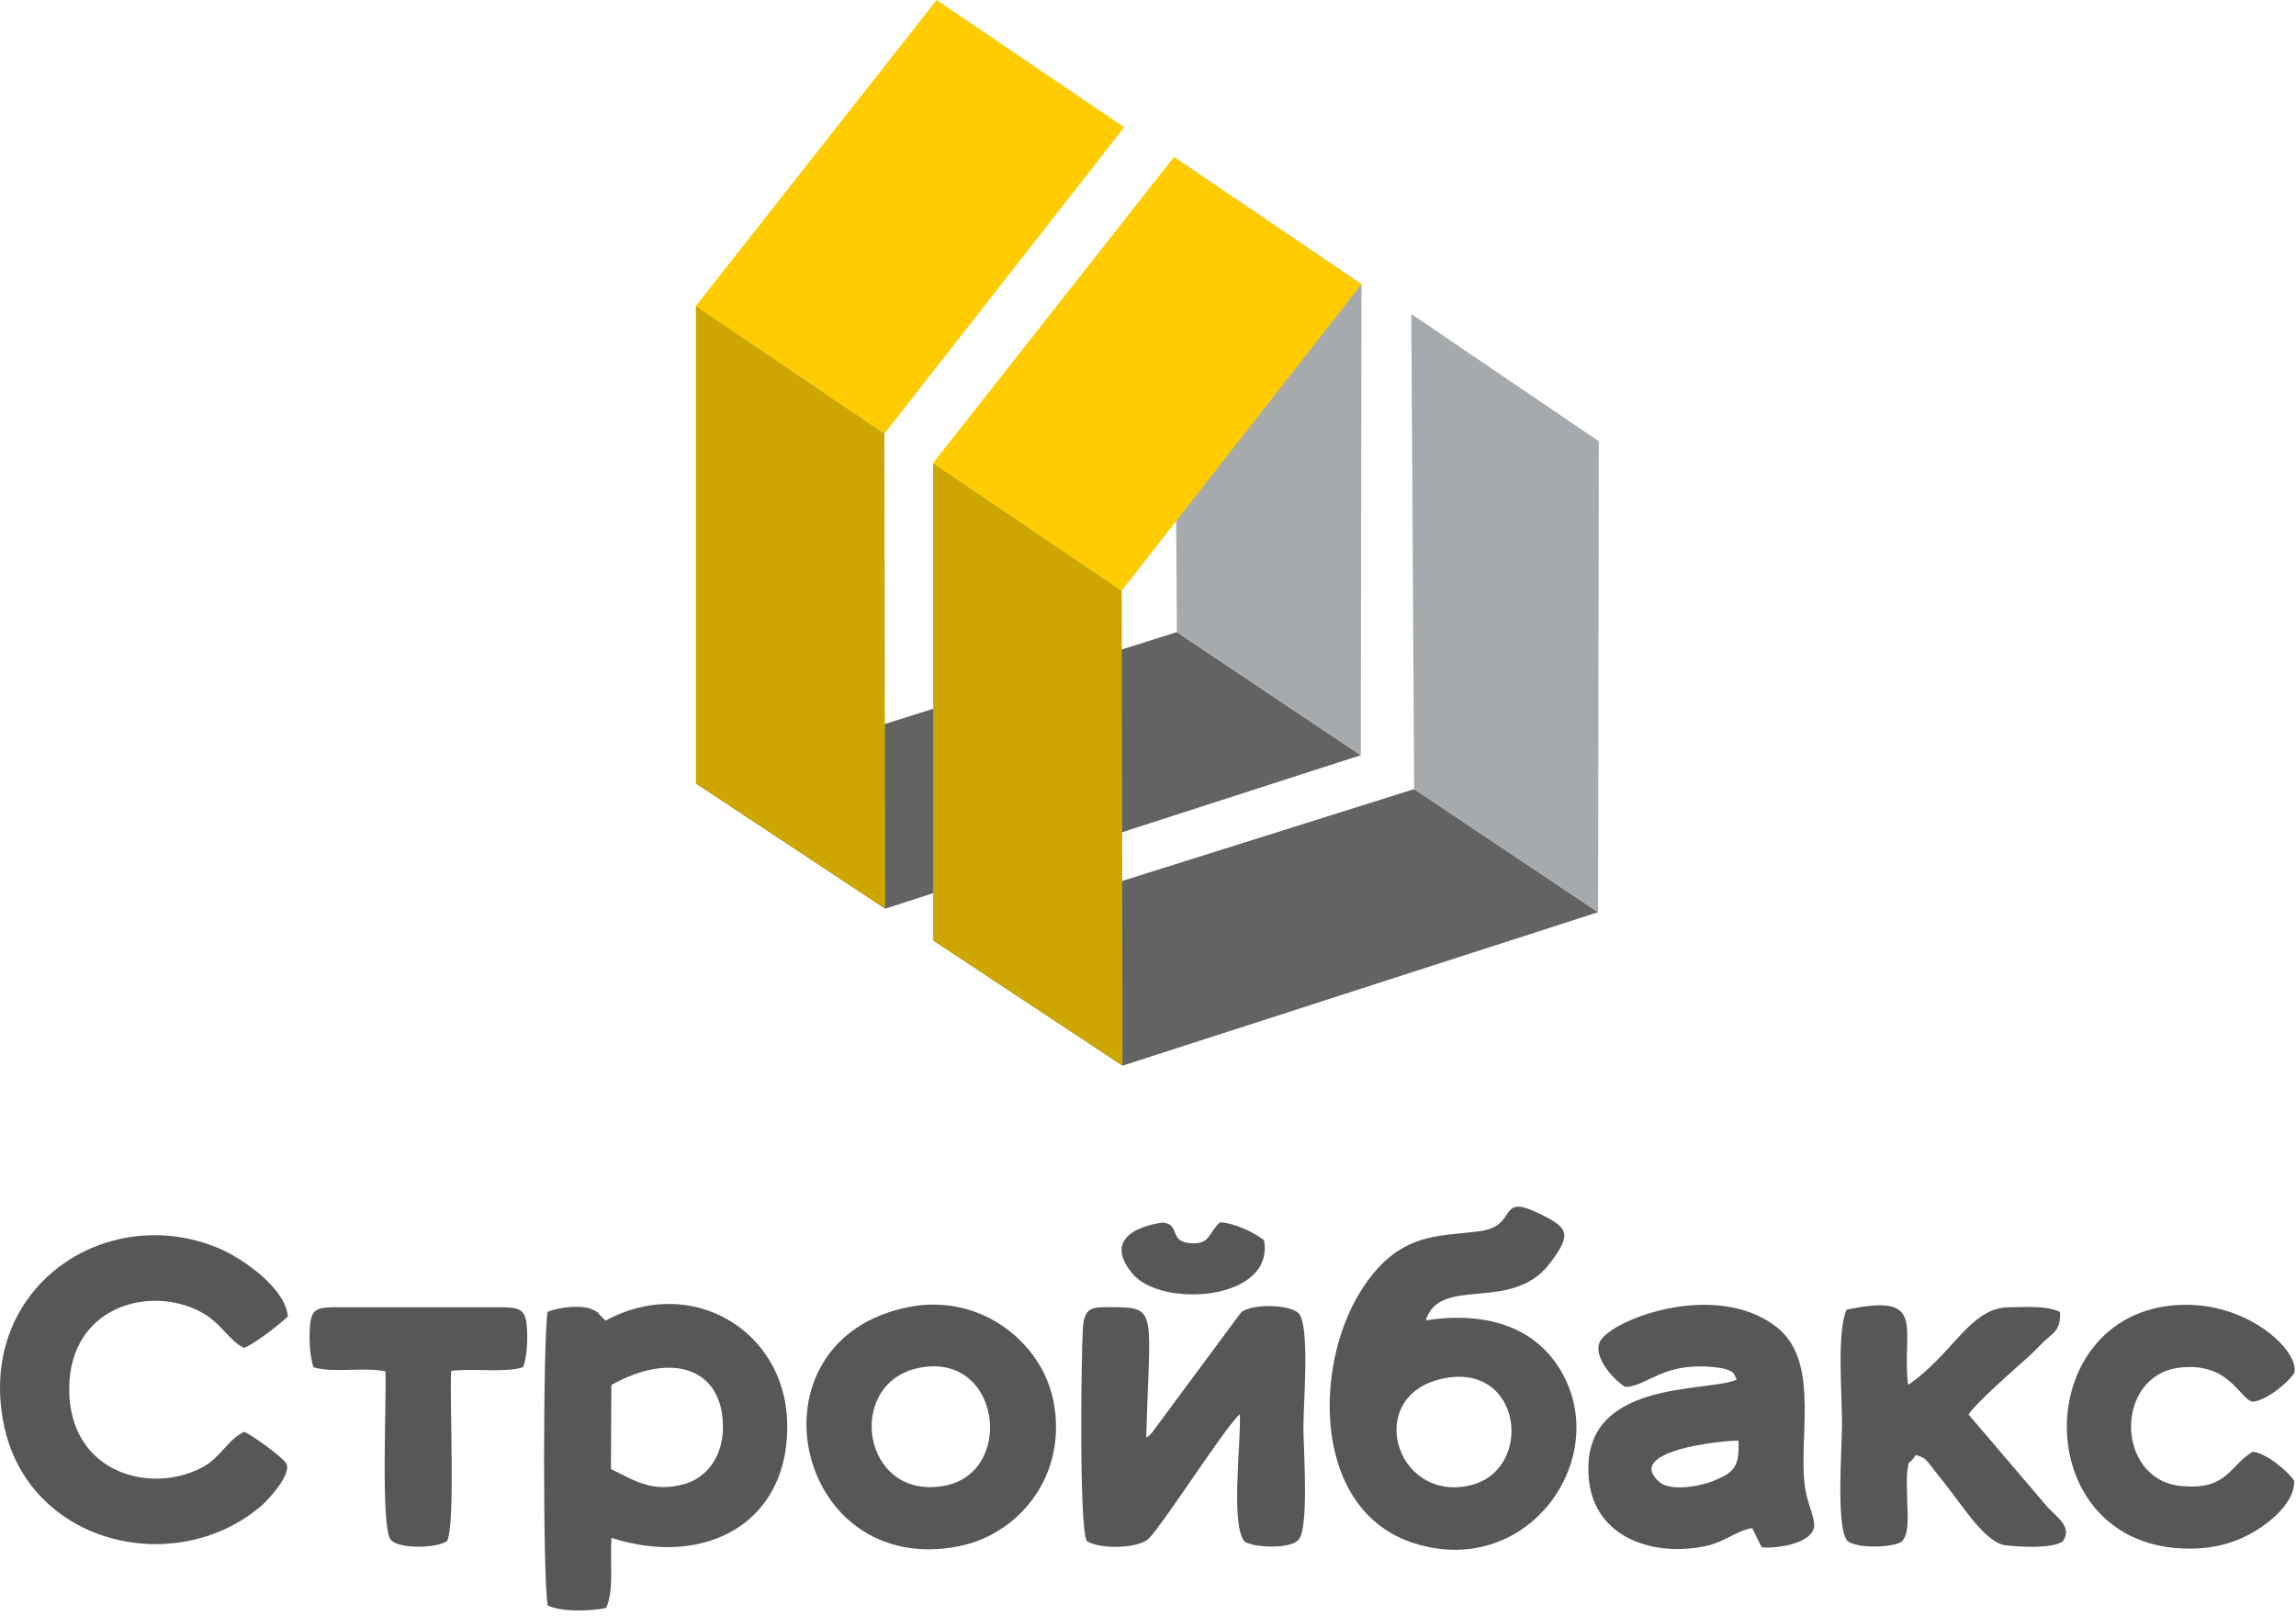 <?xml version="1.0" encoding="UTF-8"?> <svg xmlns="http://www.w3.org/2000/svg" width="233" height="164" viewBox="0 0 233 164" fill="none"> <path fill-rule="evenodd" clip-rule="evenodd" d="M144.691 134.015C146.17 129.376 153.413 133.366 157.306 128.206C159.592 125.178 159.132 124.598 156.124 123.146C151.875 121.093 154.139 124.441 150.175 124.974C146.031 125.533 141.868 124.959 138.043 131.125C133.24 138.87 133.238 153.418 143.544 156.66C155.328 160.366 164.001 147.494 158.051 138.585C155.525 134.804 150.989 133.078 144.691 134.015ZM146.37 139.944C138.404 141.697 141.569 152.423 149.067 150.8C155.766 149.348 154.534 138.149 146.37 139.944Z" fill="#57575A"></path> <path fill-rule="evenodd" clip-rule="evenodd" d="M61.438 134.052L60.915 133.516C60.52 133.145 61.035 133.45 60.396 133.052C59.244 132.335 56.725 132.691 55.566 133.154C55.104 136.123 55.08 160.22 55.584 162.976C57.044 163.615 59.701 163.573 61.508 163.218C62.337 161.429 61.879 158.554 62.05 156.106C71.72 159.193 80.254 154.475 79.879 144.209C79.54 134.978 70.126 129.346 61.438 134.052ZM62.043 140.584L61.996 149.116C64.175 150.156 66.13 151.589 69.467 150.633C71.768 149.976 73.362 147.802 73.367 144.86C73.377 138.855 68.175 137.148 62.043 140.584Z" fill="#57575A"></path> <path fill-rule="evenodd" clip-rule="evenodd" d="M92.206 132.673C75.332 136.011 80.498 160.312 97.34 156.944C103.429 155.727 108.404 149.729 106.894 142.169C105.713 136.263 99.518 131.226 92.206 132.673ZM93.137 138.872C85.77 140.479 87.441 152.257 95.748 150.831C103.118 149.564 101.578 137.033 93.137 138.872Z" fill="#57575A"></path> <path fill-rule="evenodd" clip-rule="evenodd" d="M164.958 140.79C167.295 140.639 168.659 138.348 173.628 138.741C176.123 138.94 175.977 139.519 176.235 140.039C173.316 141.388 160.194 139.874 161.245 150.197C161.854 156.182 167.917 158.056 173.144 156.921C175.029 156.512 176.327 155.313 177.818 155.114L178.769 157.047C179.906 157.23 184.022 156.778 184.109 154.849C184.139 154.181 183.546 152.686 183.349 151.876C182.136 146.885 185.037 138.386 180.273 134.686C174.288 130.04 164.107 133.702 162.485 135.984C161.386 137.528 163.819 140.149 164.958 140.79ZM176.419 146.232C174.858 146.204 164.747 147.233 168.383 150.419C169.572 151.458 172.714 150.815 173.935 150.3C175.918 149.462 176.547 148.958 176.419 146.232Z" fill="#57575A"></path> <path fill-rule="evenodd" clip-rule="evenodd" d="M24.788 145.343C23.148 146.056 22.423 147.944 20.521 148.949C15.195 151.759 7.021 149.464 7.023 141.004C7.026 132.59 15.222 130.393 20.396 133.179C22.528 134.327 23.258 136.146 24.788 136.819C26.065 136.238 28.264 134.514 29.213 133.635C29.01 130.852 24.742 127.744 22.083 126.654C10.585 121.948 -2.365 130.8 0.37 144.514C2.828 156.84 17.932 160.314 26.6 152.776C27.211 152.245 29.543 149.723 29.085 148.619C28.824 147.991 25.545 145.635 24.788 145.343Z" fill="#57575A"></path> <path fill-rule="evenodd" clip-rule="evenodd" d="M110.293 156.434C111.749 157.316 115.523 157.148 116.523 156.223C117.911 154.94 124.398 144.728 125.823 143.551C125.95 146.437 124.848 154.874 126.32 156.498C127.355 157.102 130.855 157.245 131.752 156.326C132.875 155.169 132.27 147.065 132.27 144.86C132.27 142.468 132.932 134.801 131.83 133.335C130.895 132.396 127.192 132.289 125.966 133.186L116.917 145.403C116.475 145.856 116.87 145.544 116.321 145.921C116.66 133.472 117.519 132.695 113.199 132.688C111.01 132.684 110.023 132.474 109.888 134.865C109.725 137.776 109.491 155.032 110.293 156.434Z" fill="#57575A"></path> <path fill-rule="evenodd" clip-rule="evenodd" d="M187.387 132.945C186.397 135.175 186.928 141.426 186.928 144.539C186.928 147.109 186.292 155.089 187.487 156.428C188.499 157.193 191.926 157.114 192.987 156.5C193.843 155.549 193.551 153.638 193.536 151.932C193.53 151.29 193.466 149.928 193.55 149.361C193.774 147.849 193.574 148.958 194.422 147.694C195.403 148.004 195.374 148.057 196.147 149.045C196.625 149.656 196.814 149.903 197.418 150.658C199.101 152.763 201.485 156.62 203.52 156.851C205.119 157.034 208.246 157.205 209.339 156.457C210.373 154.933 208.642 153.966 207.718 152.898L199.768 143.575C200.484 142.493 203.45 139.86 204.588 138.837C205.556 137.968 206.167 137.474 207.078 136.505C208.222 135.288 209.148 135.223 209.053 133.172C207.674 132.511 205.798 132.675 203.843 132.696C199.906 132.742 198.238 137.426 193.636 140.575C192.934 134.873 195.708 131.156 187.387 132.945Z" fill="#57575A"></path> <path fill-rule="evenodd" clip-rule="evenodd" d="M222.184 157.193C225.063 157.193 227.17 156.464 229.07 155.279C230.463 154.41 232.859 152.493 232.823 150.324C232.249 149.404 230.084 147.541 228.615 147.353C226.245 148.746 226.058 151.323 221.285 150.83C214.641 150.144 214.545 139.536 221.266 138.813C226.315 138.27 227.271 142.054 228.615 142.281C230.059 142.143 232.21 140.307 232.814 139.396C233.439 137.31 228.521 132.441 221.864 132.441C205.839 132.441 205.465 157.193 222.184 157.193Z" fill="#57575A"></path> <path fill-rule="evenodd" clip-rule="evenodd" d="M31.819 138.791C33.904 139.391 36.76 138.744 39.11 139.193C39.254 141.942 38.585 155.216 39.678 156.326C40.564 157.26 44.327 157.152 45.364 156.428C46.25 154.675 45.601 142.246 45.784 139.154C48.082 138.855 51.229 139.377 53.088 138.774C53.464 137.753 53.56 136.213 53.481 134.866C53.374 133.064 52.94 132.749 51.17 132.694L33.77 132.692C32.153 132.737 31.611 132.901 31.463 134.545C31.343 135.89 31.449 137.765 31.819 138.791Z" fill="#57575A"></path> <path fill-rule="evenodd" clip-rule="evenodd" d="M128.277 125.894C127.215 125.034 125.177 124.131 123.808 124.07C122.619 125.146 122.831 126.292 120.93 126.198C118.507 126.082 119.875 124.285 118.004 124.098C118.003 124.098 111.206 124.799 114.933 129.294C117.842 132.803 129.369 132.054 128.277 125.894Z" fill="#57575A"></path> <path fill-rule="evenodd" clip-rule="evenodd" d="M70.618 31.056L89.751 44.015L114.085 12.918L95.053 0L70.618 31.056Z" fill="#FECC00"></path> <path fill-rule="evenodd" clip-rule="evenodd" d="M89.832 92.234L138.093 76.656L119.426 64.164L70.618 79.521L89.832 92.234Z" fill="#646363"></path> <path fill-rule="evenodd" clip-rule="evenodd" d="M113.915 108.17L162.176 92.591L143.509 80.099L94.701 95.456L113.915 108.17Z" fill="#646363"></path> <path fill-rule="evenodd" clip-rule="evenodd" d="M94.701 46.991V95.456L113.915 108.17L113.835 59.95L94.701 46.991Z" fill="#CDA700"></path> <path fill-rule="evenodd" clip-rule="evenodd" d="M70.618 31.056V79.521L89.832 92.234L89.751 44.015L70.618 31.056Z" fill="#CDA700"></path> <path fill-rule="evenodd" clip-rule="evenodd" d="M138.168 28.854L138.096 76.656L119.429 64.164L119.137 15.935L138.168 28.854Z" fill="#A6AAAD"></path> <path fill-rule="evenodd" clip-rule="evenodd" d="M162.249 44.79L162.176 92.591L143.509 80.099L143.217 31.871L162.249 44.79Z" fill="#A6AAAD"></path> <path fill-rule="evenodd" clip-rule="evenodd" d="M94.701 46.991L113.835 59.95L138.168 28.854L119.136 15.935L94.701 46.991Z" fill="#FECC00"></path> </svg> 